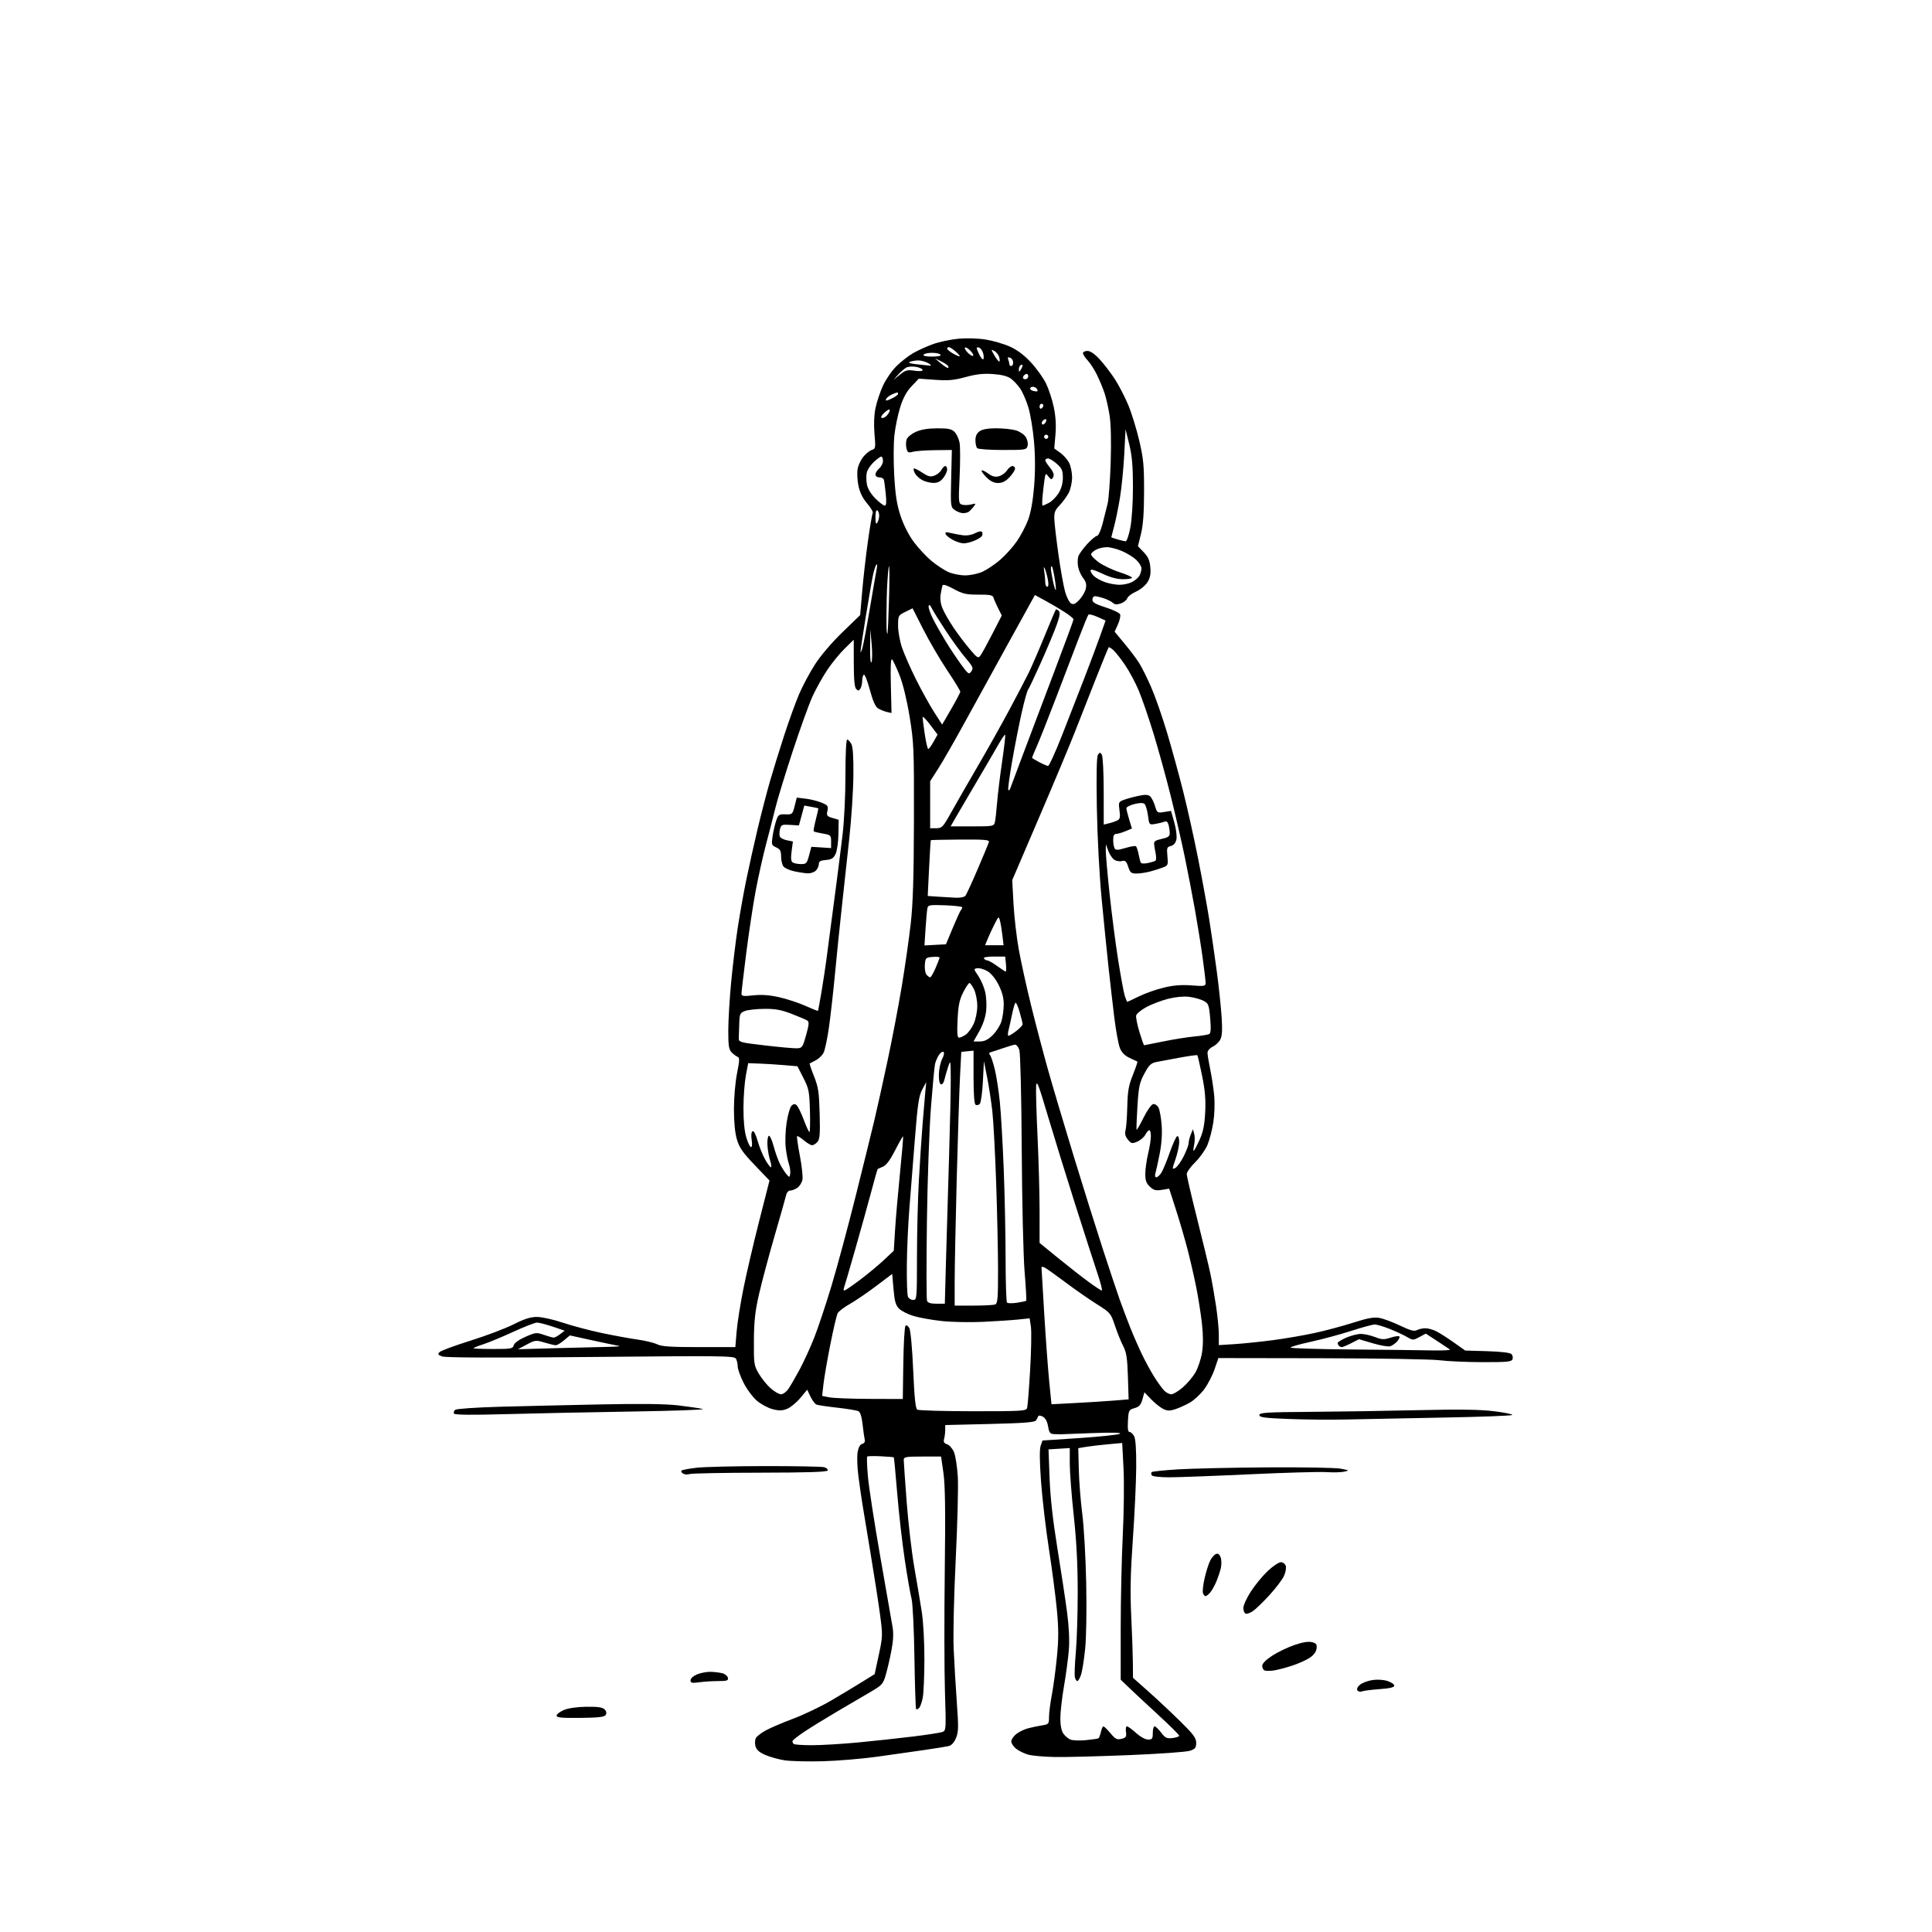 <svg version="1.1" xmlns="http://www.w3.org/2000/svg" xmlns:xlink="http://www.w3.org/1999/xlink" width="1024" height="1024" viewBox="0 0 1024 1024"><path stroke="none" fill="black" fill-rule="evenodd" d="M436.0,933.5C428.025,933.72 418.897,933.486 415.716,932.981C412.535,932.476 407.939,931.182 405.503,930.104C402.293,928.684 400.886,927.395 400.39,925.418C400.014,923.918 400.15,921.973 400.694,921.095C401.237,920.218 403.534,918.464 405.798,917.198C408.063,915.933 414.575,913.141 420.27,910.995C425.966,908.849 434.872,904.613 440.063,901.583C445.253,898.553 452.669,894.104 456.542,891.697L463.585,887.321L465.766,877.183C467.87,867.409 467.894,866.64 466.441,855.772C465.612,849.573 463.363,835.05 461.443,823.5C459.522,811.95 457.516,799.8 456.984,796.5C456.452,793.2 455.534,786.728 454.943,782.118C454.352,777.509 454.172,771.941 454.543,769.747C454.983,767.138 455.832,765.595 456.992,765.292C458.053,765.014 458.596,764.158 458.342,763.164C458.108,762.249 457.597,758.623 457.208,755.106C456.752,750.988 455.966,748.443 455.0,747.955C454.175,747.538 449.172,746.712 443.881,746.118C438.591,745.524 433.603,744.785 432.796,744.475C431.989,744.165 430.541,742.262 429.58,740.245L427.831,736.577L424.223,740.92C422.239,743.308 419.127,745.885 417.307,746.645C414.691,747.738 413.066,747.794 409.557,746.91C407.115,746.295 403.321,744.255 401.127,742.377C398.932,740.498 395.756,736.198 394.068,732.821C392.381,729.444 391.0,725.598 391.0,724.275C391.0,722.951 390.595,721.111 390.099,720.184C389.262,718.618 383.865,718.551 313.105,719.227C262.137,719.714 236.126,719.618 234.332,718.936C232.04,718.065 231.859,717.724 233.077,716.574C233.86,715.835 241.25,713.115 249.5,710.53C257.75,707.944 267.981,704.068 272.234,701.915C277.907,699.043 281.2,698.0 284.587,698.0C287.127,698.0 293.29,699.369 298.283,701.042C303.277,702.714 312.568,705.179 318.931,706.518C325.294,707.857 333.85,709.424 337.945,710C342.04,710.577 346.721,711.712 348.349,712.524C350.649,713.671 355.585,714.0 370.525,714.0L389.742,714.0L390.427,705.75C390.804,701.212 392.425,690.975 394.029,683.0C395.633,675.025 399.4,658.871 402.401,647.102L407.856,625.704L400.016,617.517C393.712,610.934 391.864,608.282 390.588,603.983C389.566,600.541 389.0,594.791 389.0,587.839C389.0,581.764 389.724,573.446 390.656,568.822C391.977,562.264 392.053,560.518 391.031,560.177C390.326,559.942 388.906,558.906 387.875,557.875C386.298,556.298 386.001,554.453 386.003,546.25C386.005,540.888 386.695,529.3 387.535,520.5C388.376,511.7 389.946,498.715 391.025,491.645C392.105,484.575 394.156,473.1 395.585,466.145C397.014,459.19 399.738,446.975 401.639,439.0C403.541,431.025 406.462,419.775 408.13,414.0C409.799,408.225 413.202,397.236 415.693,389.579C418.184,381.923 421.728,372.14 423.568,367.841C425.409,363.541 429.186,356.481 431.963,352.153C434.935,347.519 440.896,340.525 446.46,335.142L455.909,326.001L456.998,313.251C457.597,306.238 458.968,294.267 460.046,286.65C461.124,279.032 462.26,272.389 462.57,271.887C462.88,271.385 461.549,269.122 459.611,266.859C457.244,264.093 455.727,261.003 454.987,257.436C454.381,254.518 454.192,250.493 454.567,248.493C454.942,246.493 456.338,243.563 457.669,241.982C458.999,240.401 461.011,238.814 462.139,238.456C464.059,237.847 464.146,237.303 463.501,230.014C463.066,225.098 463.257,220.062 464.02,216.362C464.684,213.138 466.455,207.8 467.954,204.5C469.454,201.2 472.635,196.558 475.023,194.185C477.411,191.812 481.366,188.698 483.813,187.264C486.259,185.83 491.015,183.658 494.38,182.437C497.746,181.215 503.875,179.908 508.0,179.531C512.381,179.131 518.411,179.318 522.5,179.981C526.35,180.605 532.102,182.282 535.282,183.709C539.15,185.443 542.842,188.222 546.435,192.103C549.389,195.294 552.978,200.299 554.41,203.226C555.842,206.153 557.696,211.82 558.529,215.819C559.556,220.743 559.84,225.45 559.409,230.397L558.773,237.702L561.902,239.93C563.622,241.155 565.75,243.55 566.63,245.252C567.511,246.954 568.231,250.441 568.231,253C568.231,255.559 567.453,259.194 566.503,261.077C565.553,262.959 563.386,265.965 561.687,267.755C559.01,270.576 558.632,271.642 558.852,275.755C558.991,278.365 559.996,286.8 561.084,294.5C562.172,302.2 563.731,310.844 564.547,313.709C565.364,316.574 566.787,319.341 567.71,319.858C568.99,320.574 570.036,320.102 572.12,317.871C573.623,316.262 575.146,313.611 575.504,311.98C575.984,309.797 575.614,308.325 574.104,306.405C572.976,304.971 571.773,302.307 571.431,300.485C571.09,298.664 571.129,296.169 571.519,294.941C571.908,293.713 574.033,290.749 576.241,288.354C578.449,285.959 580.806,284 581.479,284C582.152,284.0 583.441,281.188 584.342,277.75C585.244,274.312 586.463,269.475 587.053,267.0C587.642,264.525 588.376,254.625 588.684,245.0C589.034,234.068 588.82,224.785 588.115,220.265C587.495,216.286 586.269,210.886 585.393,208.265C584.517,205.644 582.687,201.25 581.328,198.5C579.969,195.75 577.764,192.35 576.428,190.945C575.093,189.54 574,187.853 574.0,187.195C574.0,186.538 575.068,186.0 576.373,186.0C577.904,186.0 580.218,187.597 582.897,190.504C585.181,192.982 588.802,197.72 590.944,201.034C593.086,204.348 596.263,210.482 598.004,214.665C599.746,218.848 602.349,227.272 603.79,233.385C606.054,242.993 606.405,246.67 606.38,260.5C606.36,271.766 605.875,278.423 604.741,283.0L603.131,289.5L606.207,292.693C608.558,295.134 609.38,297.02 609.697,300.693C610.006,304.28 609.61,306.298 608.136,308.642C607.049,310.371 604.328,312.593 602.088,313.581C599.847,314.57 597.768,316.156 597.466,317.106C597.165,318.056 595.641,319.278 594.079,319.822C592.004,320.546 590.872,320.469 589.87,319.537C589.117,318.836 586.97,317.754 585.101,317.131C583.231,316.509 581.094,316 580.351,316C579.608,316.0 579.0,316.837 579.0,317.861C579.0,319.289 580.642,320.24 586.066,321.952C589.953,323.178 593.385,324.84 593.694,325.645C594.003,326.449 593.473,328.843 592.516,330.964L590.777,334.82L595.972,341.063C598.83,344.496 602.335,349.149 603.761,351.403C605.188,353.656 608.091,359.497 610.213,364.382C612.335,369.268 616.102,380.068 618.584,388.382C621.067,396.697 624.909,410.698 627.122,419.497C629.336,428.295 632.887,444.27 635.013,454.997C637.14,465.723 639.809,480.35 640.946,487.5C642.082,494.65 643.88,507.025 644.94,515.0C646.001,522.975 647.146,533.775 647.485,539.0C647.939,545.987 647.75,549.161 646.772,551.0C646.04,552.375 644.217,554.087 642.721,554.805C641.187,555.54 640.0,556.929 640.0,557.989C640.0,559.023 640.641,562.936 641.424,566.685C642.207,570.433 643.156,576.67 643.533,580.544C643.927,584.597 643.734,590.706 643.079,594.928C642.453,598.965 641.028,604.39 639.912,606.983C638.796,609.576 635.885,613.659 633.442,616.057C630.999,618.455 629.0,621.248 629.0,622.264C629.0,623.28 631.46,633.874 634.467,645.806C637.474,657.738 640.638,670.858 641.498,674.962C642.358,679.066 643.723,686.826 644.531,692.206C645.339,697.585 646.0,704.451 646.0,707.462L646.0,712.937L654.25,712.419C658.788,712.134 667.9,711.196 674.5,710.335C681.1,709.474 691.225,707.733 697.0,706.467C702.775,705.201 711.925,702.745 717.334,701.009C724.732,698.634 728.123,698.014 731.024,698.504C733.146,698.863 738.091,700.694 742.014,702.574C747.493,705.2 749.578,705.761 751.007,704.996C752.031,704.448 754.045,704 755.484,704.0C756.922,704.0 759.539,704.732 761.3,705.626C763.06,706.52 767.223,709.179 770.552,711.535L776.604,715.818L788.254,716.159C795.455,716.37 800.356,716.952 801.085,717.683C801.735,718.333 801.995,719.571 801.664,720.433C801.154,721.763 798.753,721.995 785.781,721.969C777.377,721.952 767.125,721.498 763.0,720.96C758.875,720.422 730.808,719.942 700.628,719.893L645.756,719.803L643.783,725.647C642.698,728.861 640.235,733.636 638.31,736.259C636.385,738.881 632.94,742.096 630.655,743.403C628.37,744.709 624.84,746.304 622.811,746.946C619.813,747.896 618.596,747.839 616.311,746.643C614.765,745.833 611.937,743.545 610.028,741.558L606.555,737.946L605.504,741.692C604.675,744.648 603.79,745.629 601.309,746.34C598.3,747.203 598.151,747.493 597.833,753.123C597.599,757.253 597.862,759.003 598.715,759.002C599.383,759.001 600.467,760.005 601.124,761.232C601.906,762.694 602.283,768.399 602.216,777.753C602.159,785.612 601.36,802.72 600.44,815.771C599.182,833.605 598.968,843.724 599.576,856.5C600.022,865.85 600.413,877.049 600.447,881.387L600.507,889.274L608.504,896.362C612.902,900.26 620.438,907.314 625.25,912.036C632.536,919.185 634.0,921.142 634.0,923.733C634.0,926.381 633.497,927.011 630.624,927.959C628.767,928.572 614.254,929.603 598.374,930.251C582.493,930.898 564.891,931.35 559.257,931.255C553.624,931.159 547.27,930.611 545.138,930.037C543.006,929.463 540.077,928.062 538.631,926.924C537.184,925.786 536.0,924.02 536.0,923.0C536.0,921.98 537.186,920.212 538.635,919.072C540.085,917.932 542.897,916.568 544.885,916.04C546.873,915.513 550.188,914.817 552.25,914.495C555.836,913.935 556.0,913.74 556.0,910.043C556.0,907.916 556.66,902.729 557.466,898.515C558.272,894.302 559.483,885.295 560.157,878.501C561.118,868.813 561.122,863.382 560.178,853.324C559.515,846.271 557.615,831.725 555.955,821.0C554.295,810.275 552.411,794.196 551.769,785.269C550.997,774.554 550.931,768.097 551.572,766.269L552.544,763.5L572.022,762.21C582.735,761.5 592.4,760.481 593.5,759.945C594.833,759.297 589.994,759.172 579.0,759.572C569.925,759.902 562.275,760.187 562.0,760.205C561.725,760.222 560.302,760.184 558.838,760.118C556.539,760.016 556.083,759.452 555.498,755.987C555.059,753.389 554.075,751.575 552.708,750.844C551.546,750.222 550.454,750.115 550.282,750.607C550.109,751.098 549.587,752.1 549.123,752.834C548.474,753.858 542.771,754.301 524.639,754.737L501.0,755.305L500.986,757.903C500.979,759.331 500.713,761.469 500.395,762.654C499.961,764.272 500.359,764.979 502,765.5C503.2,765.881 504.838,767.76 505.638,769.676C506.438,771.592 507.349,777.511 507.66,782.83C507.972,788.148 507.474,807.8 506.553,826.5C505.59,846.046 505.129,866.239 505.469,874.0C505.794,881.425 506.55,894.25 507.149,902.5C508.092,915.487 508.03,917.998 506.685,921.214C505.693,923.586 504.294,925.12 502.816,925.457C501.542,925.747 495.775,926.677 490.0,927.524C484.225,928.371 472.975,929.972 465.0,931.082C457.025,932.193 443.975,933.281 436.0,933.5zM430.417,924.997C435.413,924.995 446.475,924.331 455.0,923.52C463.525,922.709 476.575,921.297 484.0,920.383C491.425,919.469 498.4,918.389 499.5,917.982C501.44,917.265 501.481,916.635 500.848,896.872C500.49,885.667 500.444,856.925 500.746,833.0C501.152,800.916 500.968,787.204 500.045,780.75L498.793,772.0L488.897,772.0C480.137,772.0 479,772.201 479.002,773.75C479.003,774.712 479.695,784.687 480.541,795.916C481.386,807.145 483.229,822.895 484.635,830.916C486.04,838.937 487.82,849.55 488.588,854.5C489.369,859.529 489.97,870.56 489.949,879.5C489.929,888.3 489.536,897.449 489.076,899.83C488.616,902.212 487.743,904.657 487.136,905.264C486.53,905.87 485.82,906.153 485.558,905.892C485.297,905.63 484.895,893.285 484.664,878.458C484.424,863.09 483.759,849.672 483.116,847.248C482.496,844.909 480.891,835.684 479.548,826.748C478.206,817.811 476.406,801.985 475.547,791.577C474.689,781.169 473.877,772.55 473.744,772.424C473.61,772.297 470.495,772.043 466.823,771.858C463.15,771.673 459.919,771.748 459.642,772.025C459.364,772.302 459.528,777.022 460.005,782.514C460.482,788.007 463.43,807.125 466.555,825.0C469.68,842.875 472.616,859.693 473.078,862.374C473.655,865.718 473.462,869.636 472.464,874.853C471.663,879.036 470.324,884.815 469.486,887.695C468.06,892.601 467.539,893.18 461.232,896.856C457.529,899.014 449.55,903.692 443.5,907.252C437.45,910.812 429.688,915.601 426.25,917.894C422.812,920.188 420.0,922.425 420.0,922.866C420.0,923.306 420.3,923.967 420.667,924.333C421.033,924.7 425.421,924.999 430.417,924.997zM575.5,922.316C578.8,921.998 581.803,921.566 582.173,921.357C582.543,921.148 583.142,919.632 583.503,917.989C583.864,916.345 584.461,915 584.829,915C585.198,915 586.881,916.644 588.568,918.654C591.198,921.787 592.034,922.208 594.425,921.608C596.835,921.003 597.155,920.508 596.78,917.954C596.541,916.329 596.776,915.0 597.302,915.0C597.828,915.0 600.001,916.575 602.132,918.5C604.38,920.531 607.054,922.0 608.503,922.0C610.69,922.0 611.0,921.566 611.0,918.5C611.0,916.575 611.427,915.0 611.949,915.0C612.471,915.0 614.032,916.486 615.417,918.303C617.594,921.157 618.417,921.55 621.468,921.193C623.411,920.967 625.0,920.413 625.0,919.962C625.0,919.512 619.951,914.499 613.78,908.822C607.609,903.145 600.634,896.647 598.28,894.382L594.0,890.263L594.0,863.067C594.0,848.109 594.493,825.887 595.095,813.685C595.697,801.483 595.873,785.495 595.487,778.155L594.785,764.811L587.142,765.505C582.939,765.886 577.7,766.506 575.5,766.882L571.5,767.566L571.791,779.033C571.952,785.34 572.784,795.9 573.64,802.5C574.497,809.1 575.427,825.525 575.707,839.0C576.004,853.255 575.77,867.891 575.147,874.0C574.559,879.775 573.567,885.962 572.941,887.75C572.316,889.538 571.451,891.0 571.019,891.0C570.587,891.0 570,890.11 569.716,889.022C569.431,887.934 569.655,881.971 570.212,875.772C570.77,869.572 571.219,855.05 571.211,843.5C571.201,829.07 570.54,816.46 569.098,803.193C567.944,792.574 567.001,780.199 567.001,775.693L567.003,767.5L561.371,767.85L555.738,768.2L556.298,783.35C556.674,793.546 558.022,805.693 560.419,820.5C562.379,832.6 564.694,847.9 565.565,854.5C566.585,862.237 566.922,869.342 566.513,874.5C566.164,878.9 565.005,887.541 563.939,893.703C562.873,899.865 562.0,907.527 562.0,910.731C562.0,914.462 562.578,917.38 563.607,918.849C564.491,920.111 566.178,921.538 567.357,922.019C568.536,922.501 572.2,922.635 575.5,922.316zM307.574,910.521C297.766,910.631 295.0,910.372 295.0,909.344C295.0,908.62 296.688,907.291 298.75,906.392C301.1,905.367 305.566,904.708 310.712,904.628C316.81,904.533 319.31,904.886 320.426,906.0C321.412,906.985 321.622,907.995 321.037,908.94C320.347,910.056 317.324,910.411 307.574,910.521zM721.851,896.478C720.944,896.84 719.86,896.583 719.442,895.906C718.984,895.165 719.557,893.967 720.884,892.893C722.095,891.912 725.058,890.814 727.468,890.453C730.016,890.07 733.346,890.289 735.425,890.975C737.391,891.624 739.0,892.731 739.0,893.435C739.0,894.316 736.591,894.886 731.25,895.267C726.987,895.572 722.758,896.117 721.851,896.478zM370.64,891.636C366.702,892.176 366.0,892.016 366.0,890.585C366.0,889.605 367.454,888.291 369.468,887.449C371.375,886.652 374.638,886.045 376.718,886.1C378.798,886.155 381.623,886.512 382.995,886.894C384.367,887.275 385.637,888.355 385.818,889.294C386.095,890.733 385.296,891.0 380.713,891.0C377.724,891.0 373.191,891.286 370.64,891.636zM675.0,885.404C673.075,885.68 670.938,885.665 670.25,885.37C669.562,885.075 669.0,883.975 669.0,882.927C669.0,881.73 670.955,879.74 674.25,877.582C677.138,875.691 682.434,873.137 686.02,871.906C690.355,870.417 693.475,869.902 695.333,870.369C697.641,870.948 698.072,871.535 697.813,873.753C697.613,875.464 696.305,877.238 694.197,878.654C692.38,879.874 688.105,881.779 684.697,882.888C681.289,883.996 676.925,885.129 675.0,885.404zM664.175,853.843C662.704,854.873 660.938,855.516 660.25,855.274C659.562,855.032 659.0,853.665 659.0,852.236C659.0,850.808 660.833,846.827 663.072,843.389C665.312,839.951 669.343,835.082 672.03,832.569C674.716,830.056 677.803,828.0 678.89,828.0C679.978,828.0 681.147,828.886 681.492,829.974C681.836,831.06 681.374,833.516 680.465,835.432C679.556,837.348 676.12,841.853 672.831,845.444C669.541,849.034 665.646,852.813 664.175,853.843zM638.952,846.0C638.546,846.0 637.94,845.286 637.605,844.414C637.27,843.541 637.67,839.923 638.493,836.374C639.316,832.825 640.65,828.643 641.458,827.082C642.265,825.52 643.632,823.971 644.495,823.64C645.544,823.238 646.36,823.816 646.957,825.386C647.448,826.677 647.497,829.256 647.066,831.117C646.635,832.978 645.526,836.284 644.603,838.463C643.679,840.643 642.196,843.231 641.307,844.213C640.418,845.196 639.358,846.0 638.952,846.0zM619.692,783.0C614.698,783.0 610.843,782.555 610.459,781.933C610.096,781.347 610.081,780.586 610.424,780.243C610.767,779.9 617,779.249 624.274,778.798C631.548,778.346 652.8,777.869 671.5,777.738C690.2,777.607 707.75,777.914 710.5,778.419C715.21,779.285 715.326,779.377 712.5,780.01C710.85,780.38 706.575,780.487 703.0,780.249C699.425,780.01 681.147,780.532 662.383,781.407C643.619,782.283 624.408,783.0 619.692,783.0zM365.5,781.277C364.4,781.65 362.838,781.539 362.029,781.032C361.22,780.524 360.857,779.81 361.222,779.445C361.587,779.08 365.174,778.4 369.193,777.934C373.212,777.469 389.55,777.074 405.5,777.058C421.45,777.041 435.531,777.303 436.791,777.641C438.051,777.978 438.913,778.76 438.706,779.377C438.438,780.178 428.176,780.514 402.915,780.55C383.437,780.578 366.6,780.905 365.5,781.277zM713.5,752.356C705.8,752.55 692.3,752.436 683.5,752.104C670.213,751.602 667.5,751.246 667.5,750.0C667.5,748.708 671.251,748.474 694.5,748.31C709.35,748.205 735.012,747.805 751.527,747.42C773.301,746.913 784.361,747.064 791.767,747.971C797.384,748.66 801.775,749.556 801.523,749.963C801.271,750.37 784.513,750.996 764.283,751.354C744.052,751.712 721.2,752.163 713.5,752.356zM267.894,749.529C250.023,750.03 241.08,749.939 240.655,749.251C240.307,748.688 240.58,747.779 241.261,747.231C241.942,746.684 252.4,745.961 264.5,745.624C276.6,745.287 300.737,744.722 318.138,744.369C339.998,743.924 352.824,744.089 359.638,744.903C365.062,745.551 370.85,746.4 372.5,746.791C374.15,747.181 357.275,747.788 335.0,748.141C312.725,748.494 282.527,749.118 267.894,749.529zM515.683,747.985C541.663,747.999 543.907,747.863 544.394,746.25C544.685,745.288 545.405,736.201 545.994,726.057C546.583,715.913 546.765,705.619 546.4,703.18L545.735,698.746L539.617,699.379C536.253,699.727 527.875,700.28 521.0,700.607C514.125,700.934 504.225,700.732 499.0,700.157C493.775,699.583 487.084,698.379 484.13,697.482C481.177,696.585 477.755,694.846 476.526,693.617C474.744,691.835 474.149,689.743 473.586,683.295L472.881,675.207L464.325,681.66C459.62,685.209 453.336,689.486 450.362,691.165C447.388,692.843 444.517,695.034 443.982,696.034C443.447,697.033 441.688,704.522 440.074,712.675C438.459,720.829 436.827,730.282 436.447,733.682L435.757,739.864L439.629,740.624C441.758,741.042 451.375,741.411 461.0,741.442L478.5,741.5L478.773,722.527C478.923,712.092 479.444,703.156 479.93,702.67C480.443,702.157 481.303,702.697 481.975,703.954C482.645,705.206 483.505,714.614 484.009,726.216C484.648,740.903 485.235,746.533 486.191,747.139C486.911,747.596 500.182,747.976 515.683,747.985zM569.906,743.631C576.833,743.269 586.032,742.686 590.349,742.335L598.197,741.696L597.812,729.598C597.5,719.787 597.033,716.744 595.341,713.5C594.193,711.3 592.225,706.428 590.967,702.674C588.724,695.984 588.53,695.754 581.247,691.174C577.16,688.603 569.744,683.445 564.768,679.71C559.792,675.976 554.883,672.473 553.86,671.925C552.837,671.378 552.005,671.283 552.011,671.715C552.016,672.147 552.676,683.3 553.477,696.5C554.278,709.7 555.469,725.852 556.123,732.394L557.312,744.288L569.906,743.631zM413.967,739.0C415.01,739.0 416.732,737.763 417.793,736.25C418.855,734.737 421.54,730.125 423.76,726.0C425.98,721.875 429.477,714.244 431.532,709.043C433.586,703.842 437.712,691.467 440.701,681.543C443.69,671.619 449.454,650.225 453.51,634.0C457.566,617.775 462.058,599.55 463.492,593.5C464.926,587.45 468.087,573.17 470.515,561.767C472.942,550.363 476.307,532.719 477.991,522.557C479.674,512.395 481.783,497.65 482.677,489.79C483.893,479.099 484.327,465.302 484.401,435.0C484.494,396.918 484.359,393.634 482.137,380.0C480.693,371.137 478.623,362.584 476.813,358.0C475.183,353.875 473.391,350.05 472.83,349.5C472.137,348.821 471.925,353.216 472.168,363.209L472.525,377.919L470.013,377.341C468.631,377.022 466.562,376.179 465.415,375.466C463.967,374.566 462.628,371.557 461.029,365.61C459.764,360.902 458.34,357.29 457.865,357.584C457.389,357.878 456.993,359.329 456.985,360.809C456.976,362.289 456.545,364.171 456.026,364.992C455.265,366.196 454.839,366.239 453.815,365.215C452.93,364.33 452.54,360.194 452.524,351.509L452.5,339.071L447.682,343.786C445.032,346.379 440.863,351.495 438.418,355.155C435.973,358.815 432.453,365.146 430.594,369.224C428.736,373.302 423.995,386.458 420.059,398.46C416.123,410.462 412.073,423.706 411.058,427.891C410.044,432.076 407.836,440.675 406.152,447.0C404.467,453.325 401.948,464.575 400.553,472.0C399.157,479.425 396.887,494.401 395.508,505.28C394.129,516.159 393.0,525.774 393.0,526.647C393.0,527.999 393.931,528.133 399.298,527.559C403.724,527.085 407.81,527.383 413.048,528.563C417.147,529.487 423.384,531.542 426.908,533.13C430.432,534.718 433.415,535.901 433.537,535.759C433.658,535.616 434.502,531.081 435.412,525.68C436.322,520.279 437.487,512.629 438.002,508.68C438.516,504.731 439.383,498.125 439.928,494.0C440.473,489.875 441.84,479.525 442.966,471.0C444.091,462.475 445.711,449.65 446.565,442.5C447.46,435.004 448.111,421.561 448.101,410.75C448.092,399.96 448.477,392.0 449.007,392.0C449.515,392 450.496,393.013 451.189,394.25C452.06,395.806 452.408,400.975 452.316,411.0C452.243,418.975 451.258,434.05 450.127,444.5C448.997,454.95 447.185,471.6 446.102,481.5C445.018,491.4 443.409,507.15 442.526,516.5C441.643,525.85 440.221,538.441 439.367,544.48C438.512,550.519 437.219,556.61 436.492,558.016C435.765,559.421 433.895,561.215 432.335,562.002C430.776,562.79 429.344,563.53 429.153,563.647C428.963,563.764 429.993,566.824 431.442,570.447C433.724,576.15 434.125,578.812 434.434,590.267C434.728,601.162 434.517,603.809 433.241,605.25C432.388,606.212 431.119,607.0 430.422,607.0C429.724,607.0 427.75,605.819 426.034,604.376C424.319,602.932 422.718,601.949 422.476,602.19C422.235,602.432 422.896,607.1 423.946,612.565C424.995,618.029 425.607,623.75 425.305,625.279C425.003,626.807 423.811,628.72 422.655,629.529C421.5,630.338 419.808,631.0 418.894,631.0C417.981,631.0 417.004,632.013 416.723,633.25C416.443,634.487 413.669,644.275 410.559,655.0C407.449,665.725 403.726,679.675 402.285,686.0C400.227,695.034 399.647,700.287 399.582,710.5C399.504,722.91 399.623,723.709 402.212,728.113C403.703,730.65 406.531,734.137 408.497,735.863C410.462,737.588 412.923,739.0 413.967,739.0zM620.82,739.0C621.821,739.0 624.524,737.387 626.827,735.416C629.13,733.445 632.154,729.887 633.548,727.509C634.941,725.131 636.532,720.389 637.082,716.971C637.757,712.782 637.746,707.74 637.05,701.497C636.482,696.403 635.131,687.795 634.047,682.368C632.963,676.941 630.917,668.0 629.499,662.5C628.082,657.0 625.296,647.443 623.308,641.263L619.694,630.025L615.805,630.647C612.601,631.159 611.482,630.862 609.458,628.96C607.527,627.146 607.008,625.67 607.036,622.076C607.055,619.559 607.723,614.8 608.52,611.5C609.317,608.2 609.976,604.038 609.984,602.25C609.993,600.462 609.626,599.0 609.169,599.0C608.712,599.0 607.752,600.095 607.035,601.434C606.319,602.773 604.378,604.429 602.722,605.115C599.983,606.25 599.539,606.148 597.794,603.994C596.442,602.325 596.079,600.871 596.563,599.063C596.941,597.653 597.356,592.0 597.486,586.5C597.679,578.291 598.212,575.279 600.457,569.68C601.962,565.929 603.037,562.766 602.847,562.65C602.656,562.535 600.824,561.679 598.775,560.749C596.275,559.613 594.579,557.929 593.617,555.626C592.829,553.74 591.476,546.414 590.611,539.348C589.745,532.282 588.355,520.2 587.522,512.5C586.688,504.8 585.061,488.6 583.906,476.5C582.673,463.589 581.617,443.551 581.348,428.0C581.043,410.311 581.241,401.001 581.945,400.0C582.883,398.667 583.109,398.667 583.985,400.0C584.536,400.84 584.976,409.318 584.985,419.269L585.0,437.038L587.75,436.381C589.263,436.019 591.277,435.325 592.228,434.838C593.628,434.121 593.84,433.11 593.345,429.502C592.769,425.297 592.893,424.991 595.581,423.969C597.146,423.374 600.597,422.422 603.251,421.853C606.856,421.08 608.444,421.124 609.533,422.028C610.335,422.693 611.512,424.978 612.15,427.106C613.275,430.861 613.416,430.957 616.994,430.385L620.679,429.796L622.407,435.953C623.384,439.437 623.863,443.349 623.508,444.962C623.102,446.812 622.076,448.015 620.586,448.389C618.499,448.913 618.333,449.406 618.756,453.815C619.197,458.404 619.068,458.725 616.361,459.781C614.788,460.394 611.7,461.367 609.5,461.942C607.3,462.518 604.072,462.991 602.328,462.994C599.573,462.999 598.999,462.528 597.973,459.418C596.982,456.416 596.429,455.927 594.557,456.396C593.329,456.705 591.482,456.342 590.454,455.59C589.426,454.839 588.038,452.711 587.369,450.862L586.152,447.5L586.076,450.656C586.034,452.392 586.916,462.517 588.036,473.156C589.155,483.795 591.207,499.7 592.595,508.5C593.983,517.3 595.577,525.962 596.137,527.75C596.697,529.538 597.299,531.0 597.475,531.0C597.651,531.0 600.428,529.701 603.647,528.113C606.866,526.525 612.775,524.436 616.779,523.471C621.993,522.213 626.176,521.876 631.529,522.281C638.386,522.799 639.0,522.691 639.0,520.957C639.0,519.919 638.302,513.991 637.449,507.784C636.596,501.578 634.776,490.2 633.404,482.5C632.032,474.8 629.584,462.088 627.964,454.251C626.344,446.414 623.032,432.014 620.604,422.251C618.177,412.488 614.058,397.525 611.452,389.0C608.845,380.475 605.285,370.109 603.54,365.965C601.795,361.821 598.539,355.746 596.305,352.465C594.071,349.184 591.286,345.64 590.115,344.589C588.945,343.539 587.82,342.864 587.615,343.089C587.41,343.315 584.301,350.925 580.706,360.0C577.111,369.075 572.155,381.675 569.693,388.0C567.23,394.325 558.755,414.575 550.858,433.0L536.5,466.5L537.175,479.0C537.546,485.875 538.819,496.862 540.005,503.416C541.19,509.969 544.17,523.469 546.627,533.416C549.083,543.362 553.125,558.693 555.609,567.484C558.093,576.275 564.184,596.75 569.145,612.984C574.106,629.218 581.023,651.275 584.517,662.0C588.01,672.725 592.014,684.727 593.413,688.671C594.813,692.615 597.313,699.252 598.968,703.42C600.624,707.588 603.437,714.036 605.219,717.749C607.002,721.462 609.97,726.901 611.815,729.835C613.661,732.77 616.032,736.032 617.085,737.085C618.138,738.138 619.819,739.0 620.82,739.0zM759.0,715.749C764.775,715.87 769.037,715.639 768.472,715.235C767.907,714.831 764.805,712.777 761.578,710.67L755.712,706.84L752.319,708.667C749.025,710.442 748.834,710.44 745.713,708.61C743.946,707.573 739.827,705.662 736.56,704.363C733.294,703.063 729.736,702.0 728.655,702.0C727.575,702.0 721.922,703.539 716.095,705.419C710.268,707.3 700.664,709.888 694.753,711.169C688.842,712.451 684.005,713.831 684.003,714.236C684.001,714.641 698.513,715.097 716.25,715.25C733.987,715.404 753.225,715.628 759.0,715.749zM261.383,715.0C270.868,715.0 271.811,714.83 272.281,713.033C272.597,711.827 274.989,710.095 278.462,708.559C283.821,706.189 284.354,706.133 288.314,707.512C290.616,708.315 292.95,708.967 293.5,708.963C294.05,708.959 295.576,708.128 296.891,707.117L299.282,705.279L292.947,703.139C289.462,701.963 285.723,701.0 284.638,701.0C283.552,701.0 277.902,703.194 272.082,705.875C266.262,708.557 259.137,711.518 256.25,712.456C253.363,713.393 251.0,714.35 251.0,714.58C251.0,714.811 255.673,715.0 261.383,715.0zM294.411,714.567C305.362,714.255 317.962,713.939 322.411,713.864C326.86,713.789 329.375,713.552 328.0,713.336C326.625,713.121 320.22,711.786 313.766,710.37L302.033,707.795L298.94,710.397C297.238,711.829 295.278,713.0 294.582,713.0C293.887,713.0 291.186,712.358 288.58,711.574C284.054,710.212 283.633,710.26 279.171,712.641L274.5,715.134L294.411,714.567zM711.207,714.0C710.726,714.0 710.033,713.7 709.667,713.333C709.3,712.967 709.0,712.276 709.0,711.798C709.0,711.32 711.062,710.045 713.583,708.964C716.104,707.884 719.576,707.0 721.299,707.0C723.023,707.0 726.376,707.742 728.751,708.649C732.473,710.07 733.615,710.117 737.039,708.987C739.223,708.266 741.305,707.972 741.666,708.332C742.026,708.693 741.514,709.879 740.529,710.968C739.543,712.058 737.886,713.219 736.846,713.549C735.807,713.879 731.661,713.17 727.633,711.975L720.311,709.801L716.195,711.9C713.932,713.055 711.687,714.0 711.207,714.0zM515.918,692.0C521.373,692.0 526.548,691.727 527.418,691.393C528.779,690.871 528.998,688.318 528.984,673.143C528.975,663.439 528.529,642.675 527.992,627.0C527.455,611.325 526.541,594.225 525.96,589.0C525.379,583.775 524.138,575.675 523.202,571.0L521.5,562.5L520.95,573.25C520.648,579.162 519.899,584.501 519.287,585.113C518.675,585.725 517.685,585.923 517.087,585.554C516.388,585.122 516.0,579.883 516.0,570.878L516.0,556.873L512.75,557.187L509.5,557.5L508.832,570.5C508.464,577.65 507.676,602.175 507.081,625.0C506.486,647.825 505.999,672.237 505.999,679.25L506.0,692.0L515.918,692.0zM496.357,691.0L500.776,691.0L501.423,667.25C501.779,654.188 502.504,629.55 503.034,612.5C503.564,595.45 503.963,577.0 503.92,571.5C503.844,561.787 503.804,561.615 502.509,565.5C501.775,567.7 500.894,570.769 500.551,572.321C500.196,573.923 499.402,574.959 498.713,574.717C497.959,574.453 497.547,572.42 497.623,569.342C497.691,566.62 498.476,562.979 499.369,561.253C500.327,559.4 500.602,557.872 500.04,557.525C499.516,557.201 498.424,557.963 497.612,559.218C496.8,560.473 495.883,562.625 495.575,564.0C495.266,565.375 494.295,575.725 493.416,587.0C492.537,598.275 491.577,625.589 491.282,647.698C490.987,669.807 491.014,688.594 491.342,689.448C491.756,690.527 493.285,691.0 496.357,691.0zM538.994,690.483C541.472,690.115 543.681,689.636 543.903,689.42C544.125,689.204 543.752,682.384 543.075,674.264C542.388,666.015 541.711,637.437 541.542,609.5C541.369,581.043 540.823,558.207 540.274,556.5C539.743,554.85 538.677,553.584 537.904,553.686C537.132,553.789 534.25,554.649 531.5,555.598C528.75,556.547 525.887,557.481 525.137,557.674C524.196,557.915 524.081,558.407 524.765,559.262C525.309,559.943 526.455,563.425 527.311,567.0C528.166,570.575 529.347,578.225 529.934,584.0C530.521,589.775 531.445,605.75 531.988,619.5C532.53,633.25 532.98,654.663 532.987,667.083C532.994,679.504 533.335,690.001 533.744,690.41C534.153,690.819 536.515,690.852 538.994,690.483zM483.969,689.0C485.951,689.0 486,688.446 486.015,666.25C486.023,653.737 486.465,635.625 486.999,626.0C487.532,616.375 488.435,602.65 489.006,595.5C489.576,588.35 490.242,580.475 490.485,578.0L490.927,573.5L488.795,577.5C487.014,580.84 486.375,585.13 484.924,603.5C483.967,615.6 482.645,632.25 481.984,640.5C481.324,648.75 480.719,662.25 480.642,670.5C480.564,678.75 480.823,686.288 481.219,687.25C481.614,688.212 482.851,689.0 483.969,689.0zM447.554,684.0C447.976,684.0 451.669,681.481 455.76,678.401C459.851,675.322 465.566,670.579 468.46,667.862L473.72,662.921L474.417,651.71C474.801,645.545 475.977,631.976 477.032,621.558C478.087,611.14 478.812,602.479 478.644,602.31C478.475,602.142 476.6,605.427 474.476,609.611C471.883,614.721 469.776,617.577 468.058,618.312C466.651,618.913 465.372,619.48 465.215,619.571C465.059,619.662 463.574,624.858 461.917,631.118C460.259,637.378 456.408,651.235 453.359,661.91C450.309,672.586 447.583,681.923 447.3,682.66C447.017,683.397 447.132,684.0 447.554,684.0zM583.975,684.0C584.39,684.0 583.402,680.062 581.78,675.25C580.157,670.438 574.824,653.9 569.928,638.5C565.033,623.1 558.433,601.746 555.263,591.047C550.416,574.686 549.447,572.222 549.168,575.547C548.985,577.721 549.324,589.85 549.92,602.5C550.517,615.15 551.004,632.987 551.003,642.137L551.0,658.774L560.75,666.725C566.112,671.098 573.362,676.774 576.86,679.338C580.358,681.902 583.56,684.0 583.975,684.0zM418.827,622.058C419.007,620.861 418.692,618.554 418.126,616.931C417.56,615.308 416.802,611.372 416.441,608.184C416.081,604.997 416.304,599.039 416.937,594.944C417.57,590.85 418.72,586.864 419.494,586.086C420.521,585.052 421.251,584.963 422.204,585.754C422.921,586.35 424.616,589.798 425.969,593.418C427.323,597.038 428.694,600.0 429.016,600.0C429.337,600.0 429.457,594.938 429.283,588.75C428.992,578.429 428.705,576.989 425.814,571.319L422.662,565.139L415.581,564.538C411.686,564.208 405.814,563.839 402.53,563.719L396.56,563.5L395.327,570.0C394.648,573.575 394.072,581.256 394.047,587.068C394.017,593.799 394.559,599.519 395.539,602.818C396.385,605.668 397.515,608.0 398.051,608.0C398.62,608.0 398.767,606.395 398.404,604.126C398.03,601.788 398.209,599.989 398.854,599.59C399.512,599.184 400.555,601.156 401.564,604.715C402.467,607.897 404.324,612.448 405.691,614.829C407.058,617.209 408.406,618.927 408.688,618.646C408.969,618.364 408.71,616.641 408.111,614.817C407.513,612.993 406.905,609.475 406.762,607.0C406.618,604.525 406.938,602.275 407.474,602.0C408.01,601.725 409.165,604.2 410.041,607.5C410.917,610.8 412.446,615.075 413.438,617.0C414.43,618.925 415.974,621.34 416.871,622.367C418.451,624.178 418.51,624.169 418.827,622.058zM612.86,624.0C613.462,624.0 614.648,622.94 615.497,621.645C616.345,620.35 618.359,615.52 619.972,610.911C621.585,606.302 623.377,602.374 623.953,602.182C624.547,601.984 625.0,603.317 625.0,605.26C625.0,607.145 624.123,611.236 623.051,614.351C621.178,619.797 621.174,619.977 622.953,619.025C623.971,618.48 625.973,615.688 627.402,612.821C628.831,609.953 630.0,606.825 630.0,605.869C630.0,604.913 630.513,602.863 631.14,601.315L632.281,598.5L632.957,601.0C633.329,602.375 633.313,604.962 632.922,606.75C632.531,608.538 632.413,610.0 632.661,610.0C632.908,610.0 634.277,607.452 635.703,604.337C637.685,600.008 638.407,596.534 638.769,589.587C639.125,582.754 638.714,577.915 637.114,570.076C635.944,564.343 634.822,559.488 634.621,559.287C634.42,559.086 630.26,559.652 625.378,560.545C620.495,561.437 614.925,562.48 613.0,562.862C610.055,563.448 609.033,564.425 606.551,569.029C603.952,573.852 603.514,575.917 602.854,586.469C602.442,593.052 602.255,598.588 602.439,598.772C602.622,598.955 604.286,596.049 606.136,592.314C607.986,588.578 610.257,585.377 611.183,585.201C612.115,585.023 613.379,585.839 614.017,587.031C614.65,588.214 615.408,592.404 615.702,596.341C616.044,600.925 615.668,606.378 614.656,611.5C613.787,615.9 612.781,620.513 612.421,621.75C612.025,623.111 612.199,624.0 612.86,624.0zM422.421,555.621C425.156,555.508 425.465,555.061 427.259,548.613C428.834,542.952 428.937,541.575 427.838,540.875C427.102,540.407 423.351,538.812 419.503,537.33C414.02,535.219 410.882,534.653 405.003,534.714C400.876,534.757 396.262,535.278 394.75,535.871C392.248,536.853 391.984,537.45 391.821,542.475C391.723,545.514 391.611,549.005 391.571,550.234C391.503,552.368 392.126,552.541 405.5,554.105C413.2,555.006 420.815,555.688 422.421,555.621zM606.419,554.0C606.617,554.0 611.167,553.097 616.529,551.994C621.891,550.891 629.325,549.705 633.049,549.359C636.773,549.013 640.335,548.411 640.966,548.021C641.768,547.526 641.902,545 641.414,539.609C640.762,532.416 640.522,531.804 637.804,530.399C636.203,529.571 632.765,528.641 630.164,528.333C627.259,527.989 622.978,528.402 619.064,529.405C615.56,530.303 610.404,532.266 607.606,533.769C604.808,535.271 602.365,537.309 602.177,538.299C601.989,539.288 602.785,543.225 603.946,547.049C605.107,550.872 606.22,554.0 606.419,554.0zM519.338,552.0C521.791,552.0 523.621,551.099 526.144,548.649C528.041,546.806 530.135,543.491 530.797,541.283C531.459,539.075 532.0,535.038 532.0,532.313C532.0,528.887 531.152,525.689 529.25,521.946C527.544,518.588 525.278,515.834 523.281,514.693C521.511,513.681 519.139,512.998 518.009,513.176C515.996,513.493 516.005,513.573 518.433,517.132C519.797,519.13 521.442,522.869 522.09,525.442C522.737,528.014 523.012,532.59 522.701,535.61C522.344,539.063 520.992,543.124 519.059,546.55L515.983,552.0L519.338,552.0zM508.318,550.0C508.998,550.0 510.604,549.265 511.886,548.367C513.168,547.47 515.058,544.882 516.086,542.617C517.131,540.316 517.966,536.199 517.978,533.284C517.99,530.413 517.242,526.479 516.315,524.534C515.388,522.59 514.271,521.0 513.832,521.0C513.393,521.0 511.9,523.237 510.515,525.97C508.508,529.932 507.903,532.875 507.538,540.47C507.195,547.622 507.389,550.0 508.318,550.0zM534.547,549.0C534.967,549.0 536.816,547.852 538.656,546.449C540.495,545.046 542.0,543.428 542.0,542.853C542.0,542.278 541.283,539.343 540.407,536.33C539.532,533.317 538.53,531.136 538.182,531.484C537.834,531.832 537.02,534.678 536.373,537.809C535.725,540.939 534.878,544.737 534.49,546.25C534.101,547.763 534.127,549.0 534.547,549.0zM492.999,518.0C493.414,518.0 494.709,515.779 495.877,513.065C497.045,510.35 498.0,507.848 498.0,507.504C498.0,507.161 496.312,507.019 494.25,507.19C490.69,507.484 490.484,507.694 490.185,511.32C490.012,513.421 490.405,515.783 491.058,516.57C491.711,517.356 492.584,518.0 492.999,518.0zM533.026,514.959C533.316,514.982 533.381,513.2 533.171,511.0L532.79,507.0L526.836,507.0C523.121,507.0 521.114,507.376 521.5,508.0C521.84,508.55 522.654,509.018 523.309,509.041C523.964,509.063 526.3,510.395 528.5,512.0C530.7,513.605 532.737,514.937 533.026,514.959zM495.673,500.8L501.365,500.5L505.005,491.761C507.007,486.954 508.95,482.717 509.322,482.344C509.695,481.972 510.0,481.324 510.0,480.904C510.0,480.485 505.929,479.998 500.954,479.821C492.572,479.524 491.879,479.647 491.517,481.5C491.303,482.6 490.869,487.46 490.554,492.3L489.981,501.1L495.673,500.8zM527.004,501.0L531.906,501.0L531.292,495.75C530.954,492.863 530.374,489.375 530.003,488.0C529.346,485.567 529.274,485.607 527.277,489.5C526.149,491.7 524.523,495.188 523.664,497.25L522.102,501.0L527.004,501.0zM506.628,475.815C508.957,475.919 511.175,475.455 511.72,474.75C512.25,474.062 515.193,467.65 518.259,460.5C521.325,453.35 523.984,446.907 524.167,446.182C524.433,445.131 521.376,444.888 509.036,444.979C500.531,445.042 493.476,445.191 493.358,445.309C493.24,445.427 492.822,452.13 492.43,460.204L491.716,474.886L497.108,475.258C500.074,475.463 504.357,475.713 506.628,475.815zM428.179,462.893C426.705,462.834 423.475,462.35 421.0,461.818C418.525,461.286 415.938,460.123 415.25,459.234C414.562,458.345 414.0,455.976 414.0,453.969C414.0,451.007 413.509,450.097 411.391,449.132C408.949,448.02 408.827,447.642 409.482,443.272C409.867,440.703 410.715,437.003 411.367,435.05C412.454,431.79 412.857,431.509 416.295,431.616C419.924,431.728 420.073,431.594 421.169,427.244L422.299,422.757L427.037,423.318C429.643,423.627 433.438,424.574 435.47,425.423C438.779,426.806 439.102,427.261 438.551,429.768C438,432.274 438.28,432.67 441.218,433.534L444.5,434.5L444.389,442.074C444.328,446.257 443.653,450.957 442.882,452.574C441.761,454.922 440.747,455.561 437.743,455.81C434.865,456.049 434.0,456.553 434.0,457.989C434.0,459.016 433.293,460.564 432.429,461.429C431.564,462.293 429.652,462.952 428.179,462.893zM424.543,457.985C427.316,457.999 427.694,457.595 428.813,453.41L430.04,448.82L435.27,449.16L440.5,449.5L440.5,446.028C440.5,442.706 440.31,442.523 436.112,441.806C433.698,441.394 431.534,440.868 431.303,440.636C431.071,440.404 431.565,437.598 432.4,434.4C433.235,431.202 433.824,428.513 433.709,428.425C433.594,428.337 431.88,427.973 429.899,427.615L426.299,426.965L424.869,432.233L423.439,437.5L418.75,437.203C414.452,436.931 414.008,437.118 413.423,439.451C413.072,440.85 413.019,442.608 413.306,443.356C413.593,444.104 415.275,445.005 417.043,445.359L420.257,446.001L419.573,451.158C419.074,454.921 419.242,456.537 420.195,457.142C420.913,457.597 422.869,457.976 424.543,457.985zM608.345,457.441C610.08,457.069 611.881,456.539 612.346,456.264C612.811,455.989 612.91,454.354 612.565,452.632C612.22,450.909 611.839,448.61 611.719,447.522C611.544,445.946 612.363,445.359 615.75,444.63C619.124,443.904 619.997,443.281 619.986,441.608C619.979,440.449 619.695,438.462 619.355,437.193C618.92,435.571 618.257,435.077 617.119,435.529C616.228,435.881 614.06,436.412 612.301,436.708C609.114,437.243 609.099,437.226 608.424,432.14C608.052,429.332 607.224,426.601 606.585,426.07C605.835,425.448 603.927,425.485 601.211,426.174C598.895,426.762 597.005,427.751 597.011,428.372C597.017,428.992 597.679,431.666 598.482,434.313L599.942,439.126L596.503,440.563C594.612,441.353 592.375,442.0 591.532,442.0C590.467,442.0 590.005,442.991 590.015,445.25C590.024,447.038 590.378,449.047 590.803,449.716C591.403,450.661 592.654,450.608 596.404,449.479C599.06,448.68 601.579,448.24 602.003,448.502C602.427,448.764 603.09,450.667 603.477,452.731C603.865,454.796 604.409,456.852 604.686,457.301C604.963,457.75 606.61,457.813 608.345,457.441zM496.25,438.972C499.274,438.945 499.819,438.371 504.075,430.722C506.591,426.2 512.853,415.3 517.99,406.5C523.127,397.7 530.703,384.2 534.825,376.5C538.947,368.8 543.598,359.906 545.16,356.735C546.722,353.564 550.525,344.789 553.611,337.235C556.697,329.681 559.404,323.305 559.628,323.067C559.851,322.828 560.544,323.144 561.168,323.768C562.015,324.615 561.734,326.503 560.063,331.202C558.831,334.666 555.104,343.575 551.781,351.0C548.458,358.425 545.35,364.994 544.874,365.598C544.398,366.201 542.887,371.66 541.517,377.729C540.148,383.797 537.868,395.388 536.452,403.487C535.036,411.585 534.119,418.453 534.415,418.748C534.711,419.044 535.175,418.659 535.447,417.893C535.719,417.127 538.82,408.85 542.339,399.5C545.858,390.15 553.296,370.477 558.868,355.782C564.441,341.088 569.0,328.709 569.0,328.275C569.0,327.841 566.926,326.139 564.391,324.493C561.856,322.847 557.249,320.122 554.153,318.437L548.524,315.374L534.409,340.937C526.646,354.997 516.107,374.15 510.989,383.5C505.87,392.85 499.729,403.552 497.341,407.281L493.0,414.062L493.0,426.531L493.0,439.0L496.25,438.972zM515.318,438.0C526.384,438.0 526.802,437.922 527.315,435.75C527.607,434.512 528.13,429.9 528.477,425.5C528.824,421.1 530.022,411.276 531.139,403.669C532.256,396.061 532.983,389.649 532.753,389.42C532.524,389.191 530.798,391.721 528.918,395.043C527.038,398.366 521.996,407.002 517.713,414.235C513.43,421.468 508.56,429.774 506.89,432.693L503.853,438.0L515.318,438.0zM555.507,405.956C556.061,405.98 559.385,398.688 562.894,389.75C566.402,380.812 571.711,367.2 574.69,359.5C577.669,351.8 581.428,341.764 583.044,337.197L585.981,328.894L581.742,326.996C579.41,325.952 577.222,325.413 576.88,325.799C576.538,326.184 574.201,331.9 571.687,338.5C569.172,345.1 563.758,359.275 559.655,370.001C555.552,380.726 551.026,392.145 549.598,395.375C548.169,398.606 547.0,401.407 547.0,401.601C547.0,401.794 548.688,402.843 550.75,403.932C552.812,405.021 554.953,405.931 555.507,405.956zM491.989,397.0C492.342,397.0 493.599,395.279 494.781,393.176L496.93,389.353L492.965,384.076C490.784,381.174 488.997,379.407 488.993,380.15C488.99,380.892 489.518,384.988 490.166,389.25C490.815,393.512 491.635,397.0 491.989,397.0zM504.157,375.777C506.797,371.225 508.966,367.101 508.978,366.612C508.99,366.124 505.847,360.994 501.993,355.212C498.139,349.43 492.443,339.684 489.334,333.554L483.681,322.409L479.84,324.309C476.092,326.164 476.0,326.339 476.0,331.636C476.0,334.621 476.93,339.824 478.067,343.198C479.204,346.573 482.542,354.159 485.485,360.058C488.428,365.956 492.753,373.768 495.097,377.418L499.358,384.055L504.157,375.777zM514.828,355.835C516.029,354.12 515.703,353.364 511.753,348.708C509.323,345.844 504.662,339.45 501.395,334.5C498.128,329.55 494.79,324.193 493.977,322.595C492.961,320.595 492.404,320.18 492.192,321.264C492.023,322.13 493.056,325.151 494.488,327.977C495.92,330.803 498.926,336.127 501.168,339.808C503.41,343.488 507.098,349.032 509.364,352.127C513.228,357.405 513.567,357.635 514.828,355.835zM461.887,351.0C462.341,350.175 462.396,345.9 462.007,341.5L461.302,333.5L461.181,343.0C461.112,348.476 461.411,351.865 461.887,351.0zM519.696,347.401C520.433,346.393 523.27,341.219 526.001,335.904L530.965,326.239L529.026,322.37C527.96,320.241 526.868,317.743 526.601,316.818C526.2,315.431 524.798,315.142 518.599,315.166C512.096,315.192 510.329,314.787 505.485,312.163C501.788,310.161 499.763,309.533 499.521,310.316C499.32,310.967 498.889,313.116 498.562,315.091C498.186,317.368 498.558,320.091 499.579,322.535C500.464,324.654 503.016,329.113 505.249,332.444C507.482,335.775 511.344,340.915 513.832,343.867C518.033,348.853 518.451,349.104 519.696,347.401zM457.081,343.5C457.581,341.85 459.36,332.4 461.036,322.5C462.711,312.6 464.35,303.15 464.678,301.5C465.005,299.85 464.947,298.802 464.548,299.172C464.149,299.542 463.378,301.792 462.835,304.172C462.292,306.552 460.534,316.6 458.929,326.5C457.324,336.4 456.047,344.95 456.091,345.5C456.136,346.05 456.581,345.15 457.081,343.5zM470.362,335.917C470.561,335.688 470.961,326.5 471.25,315.5C471.545,304.34 471.431,297.833 470.994,300.779C470.564,303.682 470.104,311.107 469.973,317.279C469.841,323.45 469.794,330.262 469.867,332.417C469.94,334.571 470.163,336.146 470.362,335.917zM559.576,312.757C559.785,312.548 559.53,309.756 559.008,306.552C558.487,303.348 557.822,300.489 557.53,300.197C557.239,299.905 557.0,300.395 557.0,301.284C557.0,302.174 557.494,305.205 558.098,308.02C558.701,310.835 559.367,312.967 559.576,312.757zM555.045,311.0C555.709,311.0 555.839,309.63 555.403,307.25C555.025,305.188 554.318,302.6 553.831,301.5C553.181,300.029 553.086,300.393 553.473,302.875C553.763,304.731 554.0,307.319 554.0,308.625C554.0,309.931 554.47,311.0 555.045,311.0zM593.3,309.956C595.389,309.98 598.414,309.32 600.02,308.49C601.626,307.659 603.404,306.114 603.97,305.055C604.537,303.997 605.0,302.286 605.0,301.253C605.0,300.22 603.763,298.194 602.25,296.751C600.737,295.309 597.325,293.2 594.667,292.064C592.009,290.929 588.409,290.007 586.667,290.015C584.925,290.023 582.411,290.585 581.079,291.265C579.747,291.944 578.49,293.009 578.285,293.631C578.08,294.254 579.827,296.171 582.167,297.892C584.507,299.613 589.477,302.005 593.211,303.207C596.945,304.41 600.0,305.755 600.0,306.197C600.0,306.639 597.862,307 595.25,306.999C592.065,306.999 588.441,306.024 584.25,304.042C579.962,302.013 578.0,301.494 578.0,302.387C578.0,303.104 578.87,304.478 579.934,305.44C580.997,306.403 583.585,307.803 585.684,308.551C587.783,309.3 591.21,309.932 593.3,309.956zM511.5,304.956C514.31,304.956 518.369,304.108 520.766,303.02C523.112,301.955 527.283,299.152 530.034,296.792C532.785,294.431 536.764,290.025 538.876,287.0C540.988,283.975 543.713,278.808 544.931,275.517C546.372,271.625 547.481,265.391 548.106,257.677C548.739,249.863 548.718,241.806 548.045,234.052C547.483,227.58 546.122,219.369 545.022,215.806C543.921,212.242 542.003,207.831 540.76,206.005C539.517,204.178 537.304,201.798 535.841,200.715C534.035,199.377 530.979,198.588 526.305,198.254C521.213,197.89 517.457,198.302 511.845,199.842C505.694,201.529 502.634,201.806 495.62,201.311L486.975,200.701L483.176,204.695C480.53,207.476 478.704,210.82 477.16,215.714C475.94,219.578 474.544,226.286 474.056,230.62C473.569,234.954 473.529,244.638 473.966,252.139C474.581,262.671 475.361,267.569 477.392,273.639C479.003,278.458 481.729,283.775 484.434,287.379C486.862,290.612 491.019,295.063 493.674,297.271C496.328,299.479 500.3,302.111 502.5,303.12C504.7,304.13 508.75,304.956 511.5,304.956zM510.767,288.0C509.503,288.0 506.925,287.172 505.038,286.16C503.151,285.148 501.411,283.734 501.173,283.018C500.849,282.047 501.47,281.9 503.619,282.439C505.204,282.836 508.129,283.392 510.12,283.673C512.388,283.994 514.889,283.592 516.814,282.596C518.74,281.6 520.116,281.379 520.502,282.004C520.841,282.552 520.812,283.496 520.437,284.102C520.062,284.708 518.25,285.833 516.41,286.602C514.57,287.371 512.03,288.0 510.767,288.0zM596.59,286.91C597.189,286.959 598.314,283.738 599.09,279.75C599.91,275.532 600.495,266.436 600.488,258.0C600.48,247.038 600,241.548 598.522,235.5L596.567,227.5L595.864,241.0C595.477,248.425 594.447,258.775 593.575,264.0C592.703,269.225 591.322,275.975 590.507,279.0C589.691,282.025 589.018,284.6 589.012,284.721C589.005,284.843 590.462,285.365 592.25,285.881C594.038,286.397 595.99,286.86 596.59,286.91zM465.0,277.0C465.533,276.175 465.976,274.514 465.985,273.309C465.993,272.104 465.55,270.84 465.0,270.5C464.392,270.124 464.006,271.57 464.015,274.191C464.027,277.342 464.291,278.097 465.0,277.0zM510.473,271.985C509.357,271.993 507.398,271.267 506.118,270.37C503.828,268.766 503.797,268.503 504.146,253.62L504.5,238.5L495.5,238.601C490.55,238.657 485.283,239.043 483.796,239.459C481.449,240.116 481.008,239.881 480.456,237.68C480.106,236.285 480.129,234.17 480.506,232.98C480.893,231.762 483.008,229.991 485.347,228.93C488.171,227.648 491.821,227.037 496.75,227.022C502.616,227.004 504.371,227.371 505.944,228.944C507.014,230.014 508.203,232.566 508.588,234.616C508.972,236.666 508.984,244.757 508.614,252.595C507.973,266.146 508.036,266.877 509.885,267.464C510.955,267.803 513.106,267.763 514.665,267.375C517.345,266.707 517.418,266.773 516.0,268.584C515.175,269.638 514.05,270.831 513.5,271.235C512.95,271.639 511.588,271.976 510.473,271.985zM468.932,268.0C469.764,268.0 469.919,266.206 469.471,261.75C469.126,258.312 468.668,254.938 468.453,254.25C468.238,253.562 467.149,253.0 466.031,253.0C464.887,253.0 464.0,252.341 464.0,251.49C464.0,250.66 464.9,249.21 466.0,248.268C467.1,247.326 468.0,245.531 468.0,244.278C468.0,243.025 467.598,242.0 467.106,242.0C466.614,242.0 464.84,243.281 463.163,244.848C461.486,246.414 459.814,248.892 459.447,250.354C459.08,251.817 459.092,254.675 459.473,256.707C459.911,259.044 461.562,261.797 463.965,264.201C466.055,266.29 468.29,268.0 468.932,268.0zM552.597,268.0C552.873,268.0 554.384,267.336 555.953,266.524C557.523,265.713 559.825,263.401 561.07,261.387C562.547,258.997 563.333,256.154 563.333,253.206C563.333,249.39 562.838,248.245 560.151,245.844C558.401,244.28 556.301,243.0 555.484,243.0C554.668,243.0 554.0,243.415 554.0,243.923C554.0,244.431 555.128,246.187 556.506,247.825C557.994,249.594 558.763,251.453 558.399,252.402C558.062,253.281 557.546,254.0 557.253,254.0C556.96,254.0 556.149,253.218 555.45,252.263C554.318,250.714 554.121,250.905 553.643,254.013C553.348,255.931 552.879,259.863 552.601,262.75C552.322,265.637 552.32,268.0 552.597,268.0zM494.677,255.96C492.93,255.938 490.274,255.254 488.775,254.441C487.276,253.628 485.553,252.032 484.944,250.896C484.336,249.759 484.058,248.609 484.327,248.339C484.596,248.07 486.59,249.024 488.757,250.458C491.997,252.602 493.158,252.89 495.288,252.081C496.713,251.539 498.372,250.174 498.974,249.048C499.577,247.922 500.505,247.0 501.035,247.0C501.566,247.0 502.0,247.839 502.0,248.865C502.0,249.891 501.067,251.916 499.927,253.365C498.446,255.248 496.949,255.989 494.677,255.96zM529.022,256.0C526.816,256.0 524.916,255.07 522.801,252.955C521.127,251.28 520.001,249.666 520.3,249.367C520.598,249.068 522.151,249.791 523.751,250.974C525.876,252.545 527.393,252.939 529.387,252.439C530.887,252.062 532.816,250.685 533.672,249.377C534.529,248.07 535.853,247.0 536.615,247.0C537.377,247.0 538.0,247.627 538.0,248.394C538.0,249.161 536.694,251.186 535.099,252.894C533.031,255.108 531.285,256.0 529.022,256.0zM531.495,238.5C524.569,238.5 518.474,238.072 517.951,237.55C517.428,237.028 517.0,235.141 517.0,233.357C517.0,231.139 517.703,229.621 519.223,228.557C520.686,227.532 523.675,227.002 527.973,227.006C531.563,227.009 536.192,227.481 538.259,228.055C540.327,228.629 542.739,230.199 543.62,231.542C544.529,232.931 544.976,234.96 544.654,236.243C544.104,238.436 543.732,238.5 531.495,238.5zM555.085,232.447C555.606,232.125 555.769,231.436 555.447,230.915C555.125,230.394 554.436,230.231 553.915,230.553C553.394,230.875 553.231,231.564 553.553,232.085C553.875,232.606 554.564,232.769 555.085,232.447zM552.81,225.0C553.347,225.0 554.059,224.287 554.394,223.416C554.767,222.443 554.544,221.985 553.813,222.229C553.16,222.447 552.447,223.159 552.229,223.812C552.011,224.466 552.273,225.0 552.81,225.0zM468.528,221.351C469.368,221.029 470.509,219.918 471.063,218.882C471.617,217.847 471.752,217.0 471.364,217.0C470.975,217.0 469.835,217.745 468.829,218.655C467.823,219.565 467.0,220.676 467.0,221.124C467.0,221.571 467.688,221.673 468.528,221.351zM552.0,216.5C552.55,216.16 553.0,215.459 553.0,214.941C553.0,214.423 552.55,214.0 552.0,214.0C551.45,214.0 551.0,214.702 551.0,215.559C551.0,216.416 551.45,216.84 552.0,216.5zM472.546,211.277C474.446,210.371 476.0,209.263 476.0,208.815C476.0,208.367 475.796,208.0 475.547,208.0C475.298,208.0 473.973,208.511 472.602,209.135C471.231,209.76 469.881,210.868 469.601,211.597C469.218,212.594 469.95,212.515 472.546,211.277zM549.85,207.382C550.043,207.245 549.904,206.653 549.541,206.067C549.179,205.48 548.234,205.0 547.441,205.0C546.648,205.0 546.0,205.417 546.0,205.927C546.0,206.436 546.788,207.029 547.75,207.243C548.712,207.457 549.658,207.52 549.85,207.382zM476.93,198.615C479.918,196.186 480.916,195.91 484.68,196.475C487.364,196.877 489.0,196.738 489.0,196.107C489.0,195.548 487.472,194.804 485.605,194.454C483.738,194.104 481.376,194.267 480.355,194.817C479.335,195.366 477.375,197.074 476.0,198.61L473.5,201.404L476.93,198.615zM543.417,201.0C544.288,201.0 545.0,200.287 545.0,199.417C545.0,198.546 544.466,198.011 543.812,198.229C543.159,198.447 542.447,199.159 542.229,199.812C542.011,200.466 542.546,201.0 543.417,201.0zM541.0,196.0C541.533,195.175 541.976,194.136 541.985,193.691C541.993,193.246 541.55,193.16 541.0,193.5C540.45,193.84 540.007,194.879 540.015,195.809C540.029,197.266 540.165,197.293 541.0,196.0zM502.309,194.995C502.754,194.998 502.838,194.547 502.496,193.993C502.153,193.439 500.439,192.293 498.687,191.447L495.5,189.908L498.5,192.449C500.15,193.847 501.864,194.992 502.309,194.995zM493.0,193.802C493.825,193.872 493.375,193.286 492.0,192.5C490.625,191.714 488.299,191.055 486.832,191.035C485.364,191.016 483.339,191.338 482.332,191.75C481.065,192.269 482.196,192.681 486.0,193.087C489.025,193.41 492.175,193.731 493.0,193.802zM536.0,194.0C536.55,194.0 537.0,193.148 537.0,192.107C537.0,191.066 536.275,189.936 535.389,189.596C534.209,189.143 533.941,189.404 534.389,190.57C534.725,191.447 535.0,192.577 535.0,193.082C535.0,193.587 535.45,194.0 536.0,194.0zM529.715,191.618C529.972,191.361 529.886,190.216 529.524,189.074C529.161,187.932 528.004,186.537 526.951,185.974C525.147,185.008 525.158,185.154 527.143,188.518C528.301,190.48 529.458,191.875 529.715,191.618zM521.096,190.441C521.497,190.193 521.494,188.755 521.09,187.245C520.687,185.735 519.645,184.363 518.775,184.195C517.335,183.918 517.336,184.203 518.781,187.391C519.653,189.316 520.695,190.688 521.096,190.441zM494.0,189.0C497.157,189.0 498.881,188.617 498.5,188.0C498.16,187.45 496.135,187.0 494.0,187.0C491.865,187.0 489.84,187.45 489.5,188.0C489.119,188.617 490.843,189.0 494.0,189.0zM508.5,188.877C509.05,188.91 508.237,187.826 506.694,186.468C505.151,185.111 503.464,184.0 502.944,184.0C502.425,184.0 502.001,184.338 502.002,184.75C502.003,185.162 503.24,186.246 504.752,187.159C506.263,188.071 507.95,188.844 508.5,188.877zM515.778,188.556C516.114,188.219 515.414,186.969 514.222,185.778C513.031,184.586 511.781,183.886 511.444,184.222C511.108,184.558 511.808,185.808 513.0,187.0C514.192,188.192 515.442,188.892 515.778,188.556z"/></svg>